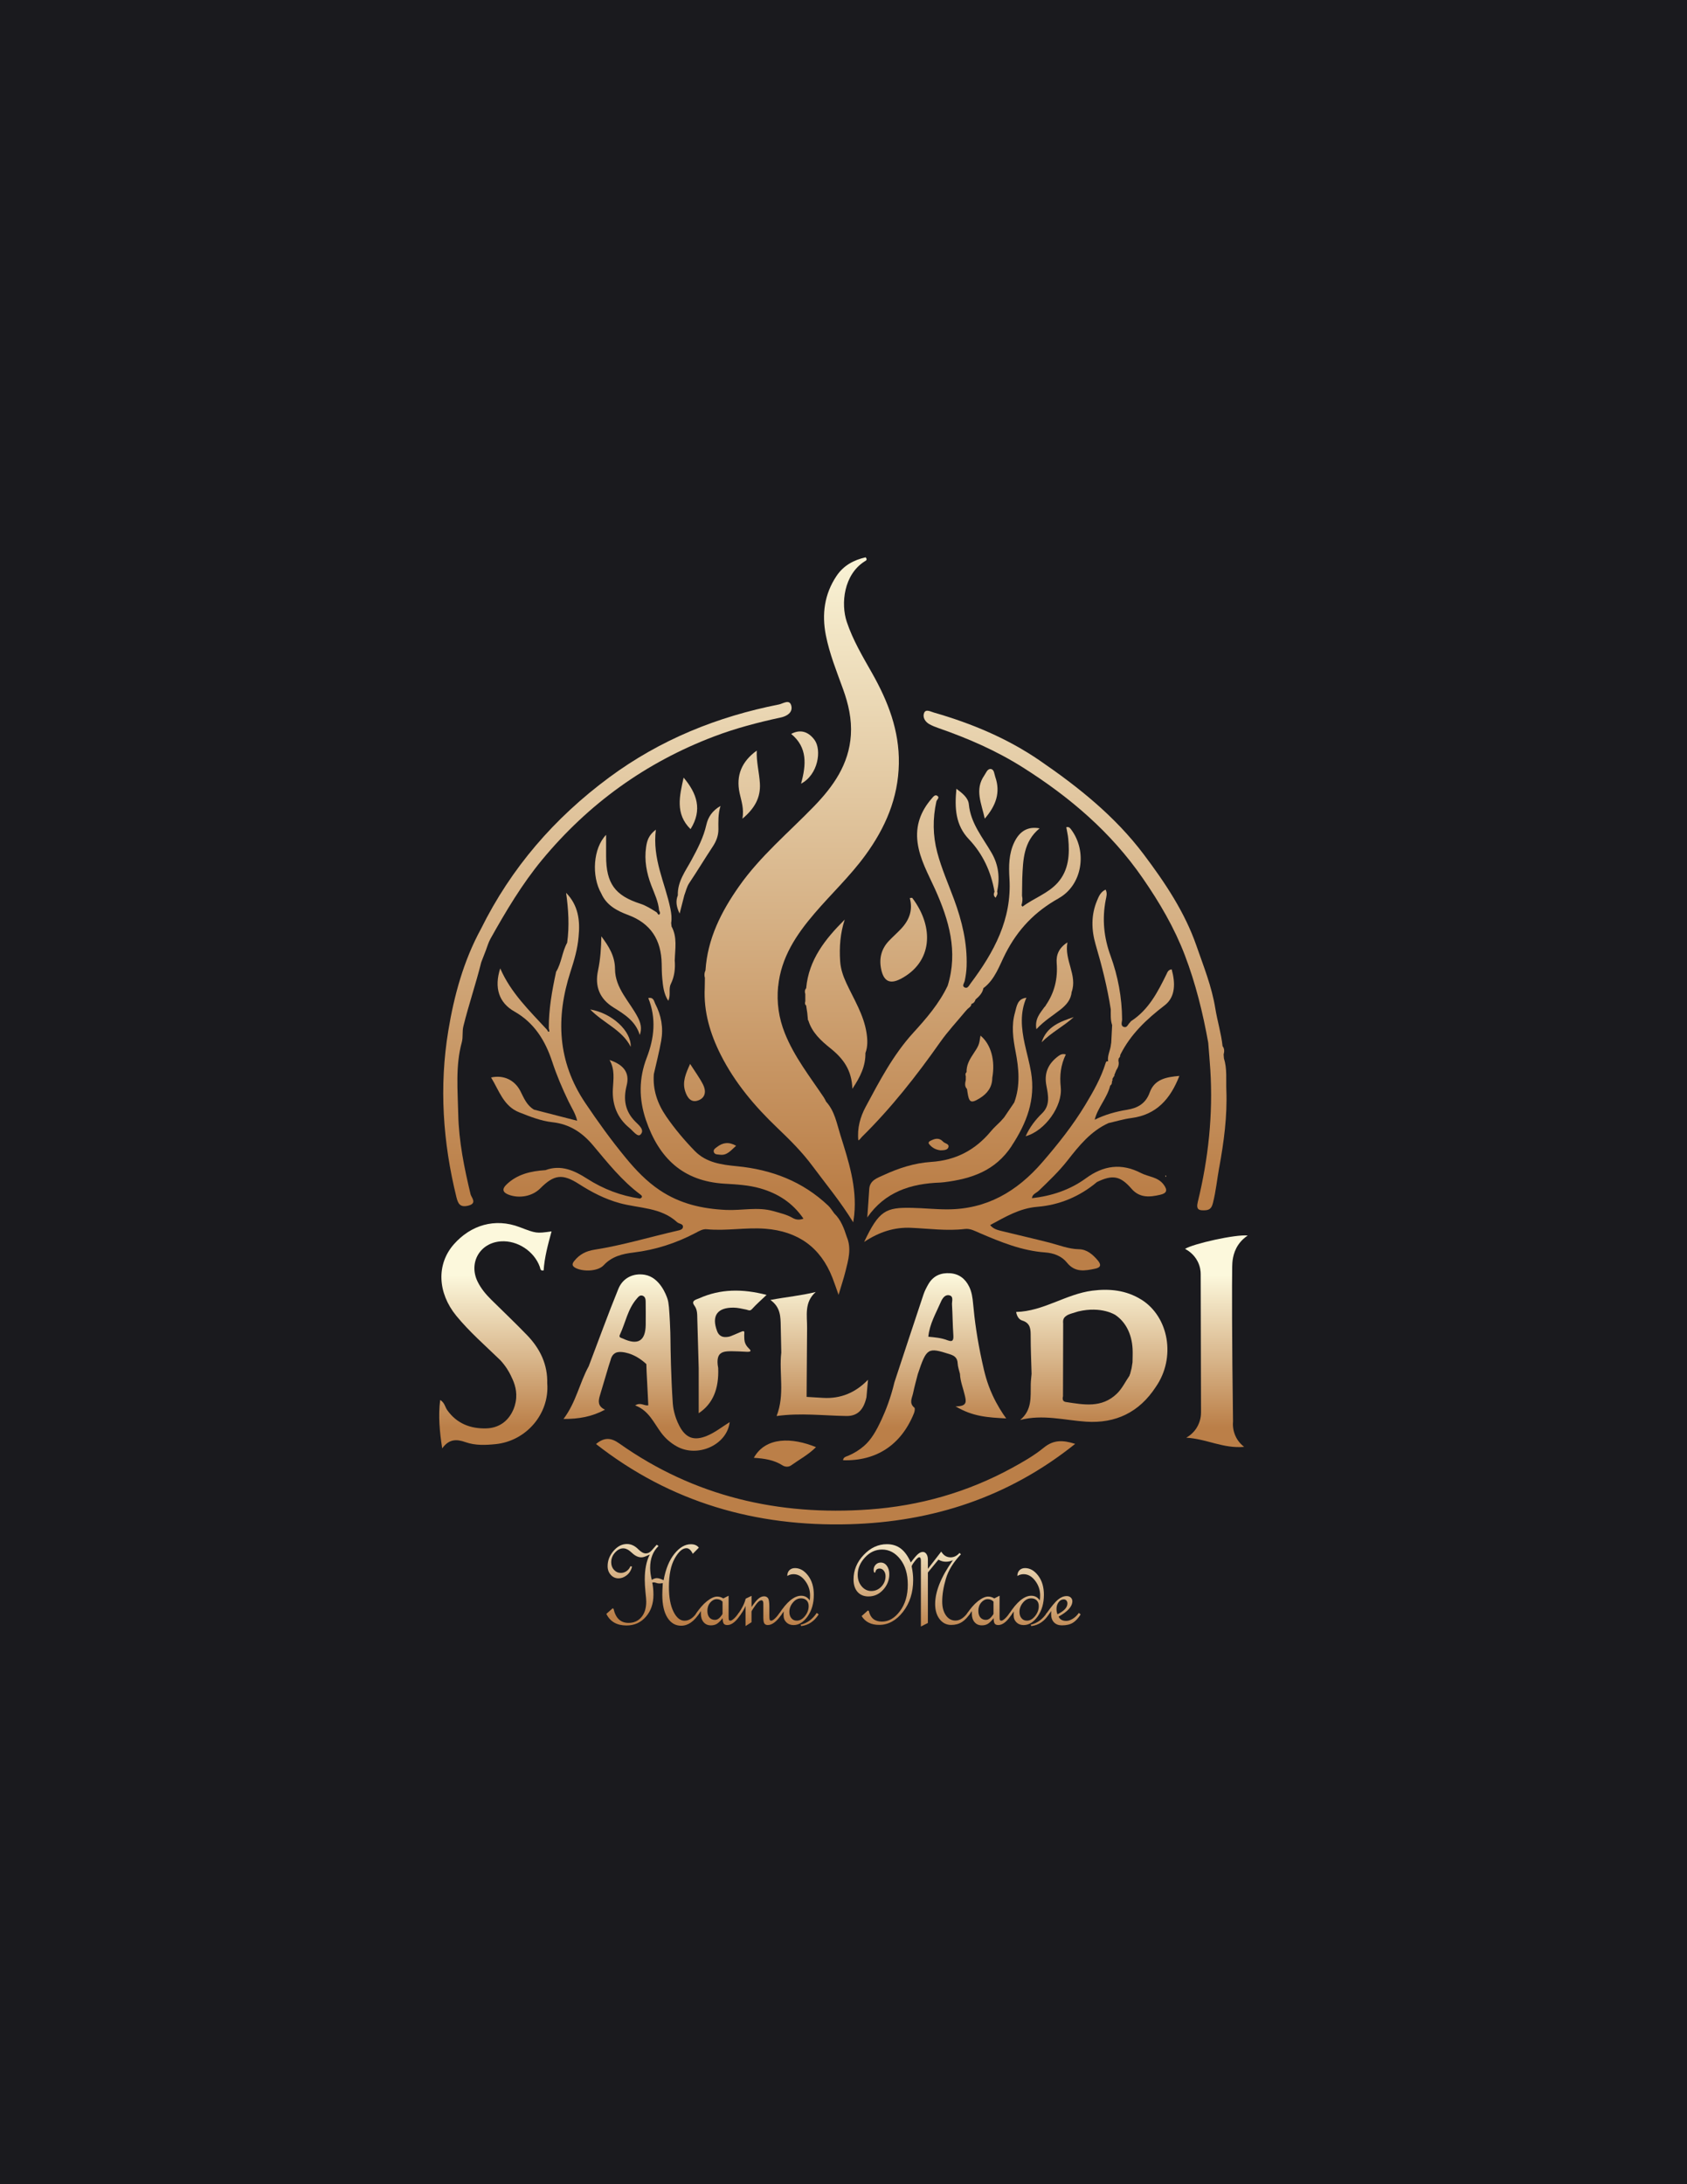<svg viewBox="0 0 612 791.98" xmlns:xlink="http://www.w3.org/1999/xlink" xmlns="http://www.w3.org/2000/svg" data-sanitized-data-name="Capa 2" data-name="Capa 2" id="Capa_2">
  <defs>
    <style>
      .cls-1 {
        fill: url(#Degradado_sin_nombre_7-38);
      }

      .cls-1, .cls-2, .cls-3, .cls-4, .cls-5, .cls-6, .cls-7, .cls-8, .cls-9, .cls-10, .cls-11, .cls-12, .cls-13, .cls-14, .cls-15, .cls-16, .cls-17, .cls-18, .cls-19, .cls-20, .cls-21, .cls-22, .cls-23, .cls-24, .cls-25, .cls-26, .cls-27, .cls-28, .cls-29, .cls-30, .cls-31, .cls-32, .cls-33, .cls-34, .cls-35, .cls-36, .cls-37, .cls-38, .cls-39, .cls-40, .cls-41, .cls-42, .cls-43, .cls-44, .cls-45 {
        stroke-width: 0px;
      }

      .cls-2 {
        fill: url(#Degradado_sin_nombre_7-5);
      }

      .cls-3 {
        fill: url(#Degradado_sin_nombre_7-3);
      }

      .cls-4 {
        fill: url(#Degradado_sin_nombre_7-21);
      }

      .cls-5 {
        fill: url(#Degradado_sin_nombre_7-2);
      }

      .cls-6 {
        fill: url(#Degradado_sin_nombre_7-42);
      }

      .cls-7 {
        fill: url(#Degradado_sin_nombre_7-22);
      }

      .cls-8 {
        fill: url(#Degradado_sin_nombre_7-30);
      }

      .cls-9 {
        fill: #1a1a1e;
      }

      .cls-10 {
        fill: url(#Degradado_sin_nombre_7-41);
      }

      .cls-11 {
        fill: url(#Degradado_sin_nombre_7-14);
      }

      .cls-12 {
        fill: url(#Degradado_sin_nombre_7-32);
      }

      .cls-13 {
        fill: url(#Degradado_sin_nombre_7-36);
      }

      .cls-14 {
        fill: url(#Degradado_sin_nombre_7-4);
      }

      .cls-15 {
        fill: url(#Degradado_sin_nombre_7-6);
      }

      .cls-16 {
        fill: url(#Degradado_sin_nombre_7-13);
      }

      .cls-17 {
        fill: url(#Degradado_sin_nombre_7-39);
      }

      .cls-18 {
        fill: url(#Degradado_sin_nombre_7);
      }

      .cls-19 {
        fill: url(#Degradado_sin_nombre_7-15);
      }

      .cls-20 {
        fill: url(#Degradado_sin_nombre_7-20);
      }

      .cls-21 {
        fill: url(#Degradado_sin_nombre_7-12);
      }

      .cls-22 {
        fill: url(#Degradado_sin_nombre_7-35);
      }

      .cls-23 {
        fill: url(#Degradado_sin_nombre_7-26);
      }

      .cls-24 {
        fill: url(#Degradado_sin_nombre_7-24);
      }

      .cls-25 {
        fill: url(#Degradado_sin_nombre_7-25);
      }

      .cls-26 {
        fill: url(#Degradado_sin_nombre_7-17);
      }

      .cls-27 {
        fill: url(#Degradado_sin_nombre_7-9);
      }

      .cls-28 {
        fill: url(#Degradado_sin_nombre_7-23);
      }

      .cls-29 {
        fill: url(#Degradado_sin_nombre_7-27);
      }

      .cls-30 {
        fill: url(#Degradado_sin_nombre_7-33);
      }

      .cls-31 {
        fill: url(#Degradado_sin_nombre_7-10);
      }

      .cls-32 {
        fill: url(#Degradado_sin_nombre_7-28);
      }

      .cls-33 {
        fill: url(#Degradado_sin_nombre_7-43);
      }

      .cls-34 {
        fill: #cfa478;
      }

      .cls-35 {
        fill: url(#Degradado_sin_nombre_7-31);
      }

      .cls-36 {
        fill: url(#Degradado_sin_nombre_7-8);
      }

      .cls-37 {
        fill: url(#Degradado_sin_nombre_7-34);
      }

      .cls-38 {
        fill: url(#Degradado_sin_nombre_7-11);
      }

      .cls-39 {
        fill: url(#Degradado_sin_nombre_7-18);
      }

      .cls-40 {
        fill: url(#Degradado_sin_nombre_7-7);
      }

      .cls-41 {
        fill: url(#Degradado_sin_nombre_7-29);
      }

      .cls-42 {
        fill: url(#Degradado_sin_nombre_7-37);
      }

      .cls-43 {
        fill: url(#Degradado_sin_nombre_7-19);
      }

      .cls-44 {
        fill: url(#Degradado_sin_nombre_7-16);
      }

      .cls-45 {
        fill: url(#Degradado_sin_nombre_7-40);
      }
    </style>
    <linearGradient gradientUnits="userSpaceOnUse" y2="587.17" x2="236.6" y1="550.42" x1="238.29" data-sanitized-data-name="Degradado sin nombre 7" data-name="Degradado sin nombre 7" id="Degradado_sin_nombre_7">
      <stop stop-color="#fcf8dc" offset="0"></stop>
      <stop stop-color="#bb7f48" offset="1"></stop>
    </linearGradient>
    <linearGradient xlink:href="#Degradado_sin_nombre_7" y2="588.27" x2="260.43" y1="551.52" x1="262.13" data-sanitized-data-name="Degradado sin nombre 7" data-name="Degradado sin nombre 7" id="Degradado_sin_nombre_7-2"></linearGradient>
    <linearGradient xlink:href="#Degradado_sin_nombre_7" y2="588.96" x2="275.48" y1="552.22" x1="277.18" data-sanitized-data-name="Degradado sin nombre 7" data-name="Degradado sin nombre 7" id="Degradado_sin_nombre_7-3"></linearGradient>
    <linearGradient xlink:href="#Degradado_sin_nombre_7" y2="589.61" x2="289.58" y1="552.87" x1="291.28" data-sanitized-data-name="Degradado sin nombre 7" data-name="Degradado sin nombre 7" id="Degradado_sin_nombre_7-4"></linearGradient>
    <linearGradient xlink:href="#Degradado_sin_nombre_7" y2="591.49" x2="330.25" y1="554.75" x1="331.95" data-sanitized-data-name="Degradado sin nombre 7" data-name="Degradado sin nombre 7" id="Degradado_sin_nombre_7-5"></linearGradient>
    <linearGradient xlink:href="#Degradado_sin_nombre_7" y2="592.8" x2="358.52" y1="556.05" x1="360.22" data-sanitized-data-name="Degradado sin nombre 7" data-name="Degradado sin nombre 7" id="Degradado_sin_nombre_7-6"></linearGradient>
    <linearGradient xlink:href="#Degradado_sin_nombre_7" y2="593.46" x2="372.88" y1="556.71" x1="374.58" data-sanitized-data-name="Degradado sin nombre 7" data-name="Degradado sin nombre 7" id="Degradado_sin_nombre_7-7"></linearGradient>
    <linearGradient xlink:href="#Degradado_sin_nombre_7" y2="594.03" x2="385.36" y1="557.29" x1="387.05" data-sanitized-data-name="Degradado sin nombre 7" data-name="Degradado sin nombre 7" id="Degradado_sin_nombre_7-8"></linearGradient>
    <linearGradient xlink:href="#Degradado_sin_nombre_7" y2="517.52" x2="179.73" y1="462.34" x1="179.73" data-sanitized-data-name="Degradado sin nombre 7" data-name="Degradado sin nombre 7" id="Degradado_sin_nombre_7-9"></linearGradient>
    <linearGradient xlink:href="#Degradado_sin_nombre_7" y2="517.52" x2="234.56" y1="462.34" x1="234.56" data-sanitized-data-name="Degradado sin nombre 7" data-name="Degradado sin nombre 7" id="Degradado_sin_nombre_7-10"></linearGradient>
    <linearGradient xlink:href="#Degradado_sin_nombre_7" y2="517.52" x2="264.78" y1="462.34" x1="264.78" data-sanitized-data-name="Degradado sin nombre 7" data-name="Degradado sin nombre 7" id="Degradado_sin_nombre_7-11"></linearGradient>
    <linearGradient xlink:href="#Degradado_sin_nombre_7" y2="517.52" x2="297.19" y1="462.34" x1="297.19" data-sanitized-data-name="Degradado sin nombre 7" data-name="Degradado sin nombre 7" id="Degradado_sin_nombre_7-12"></linearGradient>
    <linearGradient xlink:href="#Degradado_sin_nombre_7" y2="517.52" x2="396.07" y1="462.34" x1="396.07" data-sanitized-data-name="Degradado sin nombre 7" data-name="Degradado sin nombre 7" id="Degradado_sin_nombre_7-13"></linearGradient>
    <linearGradient xlink:href="#Degradado_sin_nombre_7" y2="517.52" x2="335.43" y1="462.34" x1="335.43" data-sanitized-data-name="Degradado sin nombre 7" data-name="Degradado sin nombre 7" id="Degradado_sin_nombre_7-14"></linearGradient>
    <linearGradient xlink:href="#Degradado_sin_nombre_7" y2="517.52" x2="441.28" y1="462.34" x1="441.28" data-sanitized-data-name="Degradado sin nombre 7" data-name="Degradado sin nombre 7" id="Degradado_sin_nombre_7-15"></linearGradient>
    <linearGradient xlink:href="#Degradado_sin_nombre_7" y2="431.22" x2="253.4" y1="191.4" x1="253.4" data-sanitized-data-name="Degradado sin nombre 7" data-name="Degradado sin nombre 7" id="Degradado_sin_nombre_7-16"></linearGradient>
    <linearGradient xlink:href="#Degradado_sin_nombre_7" y2="431.22" x2="230.43" y1="191.4" x1="230.43" data-sanitized-data-name="Degradado sin nombre 7" data-name="Degradado sin nombre 7" id="Degradado_sin_nombre_7-17"></linearGradient>
    <linearGradient xlink:href="#Degradado_sin_nombre_7" y2="431.22" x2="221.46" y1="191.4" x1="221.46" data-sanitized-data-name="Degradado sin nombre 7" data-name="Degradado sin nombre 7" id="Degradado_sin_nombre_7-18"></linearGradient>
    <linearGradient xlink:href="#Degradado_sin_nombre_7" y2="431.22" x2="224.55" y1="191.4" x1="224.55" data-sanitized-data-name="Degradado sin nombre 7" data-name="Degradado sin nombre 7" id="Degradado_sin_nombre_7-19"></linearGradient>
    <linearGradient xlink:href="#Degradado_sin_nombre_7" y2="431.22" x2="262.97" y1="191.4" x1="262.97" data-sanitized-data-name="Degradado sin nombre 7" data-name="Degradado sin nombre 7" id="Degradado_sin_nombre_7-20"></linearGradient>
    <linearGradient xlink:href="#Degradado_sin_nombre_7" y2="431.22" x2="251.94" y1="191.4" x1="251.94" data-sanitized-data-name="Degradado sin nombre 7" data-name="Degradado sin nombre 7" id="Degradado_sin_nombre_7-21"></linearGradient>
    <linearGradient xlink:href="#Degradado_sin_nombre_7" y2="431.22" x2="227.04" y1="191.4" x1="227.04" data-sanitized-data-name="Degradado sin nombre 7" data-name="Degradado sin nombre 7" id="Degradado_sin_nombre_7-22"></linearGradient>
    <linearGradient xlink:href="#Degradado_sin_nombre_7" y2="431.22" x2="284.75" y1="191.4" x1="284.75" data-sanitized-data-name="Degradado sin nombre 7" data-name="Degradado sin nombre 7" id="Degradado_sin_nombre_7-23"></linearGradient>
    <linearGradient xlink:href="#Degradado_sin_nombre_7" y2="431.22" x2="303.13" y1="191.4" x1="303.13" data-sanitized-data-name="Degradado sin nombre 7" data-name="Degradado sin nombre 7" id="Degradado_sin_nombre_7-24"></linearGradient>
    <linearGradient xlink:href="#Degradado_sin_nombre_7" y2="431.22" x2="243.12" y1="191.4" x1="243.12" data-sanitized-data-name="Degradado sin nombre 7" data-name="Degradado sin nombre 7" id="Degradado_sin_nombre_7-25"></linearGradient>
    <linearGradient xlink:href="#Degradado_sin_nombre_7" y2="431.22" x2="340.5" y1="191.4" x1="340.5" data-sanitized-data-name="Degradado sin nombre 7" data-name="Degradado sin nombre 7" id="Degradado_sin_nombre_7-26"></linearGradient>
    <linearGradient xlink:href="#Degradado_sin_nombre_7" y2="431.22" x2="379.36" y1="191.4" x1="379.36" data-sanitized-data-name="Degradado sin nombre 7" data-name="Degradado sin nombre 7" id="Degradado_sin_nombre_7-27"></linearGradient>
    <linearGradient xlink:href="#Degradado_sin_nombre_7" y2="431.22" x2="383.7" y1="191.4" x1="383.7" data-sanitized-data-name="Degradado sin nombre 7" data-name="Degradado sin nombre 7" id="Degradado_sin_nombre_7-28"></linearGradient>
    <linearGradient xlink:href="#Degradado_sin_nombre_7" y2="431.22" x2="382.58" y1="191.4" x1="382.58" data-sanitized-data-name="Degradado sin nombre 7" data-name="Degradado sin nombre 7" id="Degradado_sin_nombre_7-29"></linearGradient>
    <linearGradient xlink:href="#Degradado_sin_nombre_7" y2="431.22" x2="358.56" y1="191.4" x1="358.56" data-sanitized-data-name="Degradado sin nombre 7" data-name="Degradado sin nombre 7" id="Degradado_sin_nombre_7-30"></linearGradient>
    <linearGradient xlink:href="#Degradado_sin_nombre_7" y2="431.22" x2="354.47" y1="191.4" x1="354.47" data-sanitized-data-name="Degradado sin nombre 7" data-name="Degradado sin nombre 7" id="Degradado_sin_nombre_7-31"></linearGradient>
    <linearGradient xlink:href="#Degradado_sin_nombre_7" y2="431.22" x2="327.84" y1="191.4" x1="327.84" data-sanitized-data-name="Degradado sin nombre 7" data-name="Degradado sin nombre 7" id="Degradado_sin_nombre_7-32"></linearGradient>
    <linearGradient xlink:href="#Degradado_sin_nombre_7" y2="431.22" x2="303.31" y1="191.4" x1="303.31" data-sanitized-data-name="Degradado sin nombre 7" data-name="Degradado sin nombre 7" id="Degradado_sin_nombre_7-33"></linearGradient>
    <linearGradient xlink:href="#Degradado_sin_nombre_7" y2="431.22" x2="351.65" y1="191.4" x1="351.65" data-sanitized-data-name="Degradado sin nombre 7" data-name="Degradado sin nombre 7" id="Degradado_sin_nombre_7-34"></linearGradient>
    <linearGradient xlink:href="#Degradado_sin_nombre_7" y2="431.22" x2="355.24" y1="191.4" x1="355.24" data-sanitized-data-name="Degradado sin nombre 7" data-name="Degradado sin nombre 7" id="Degradado_sin_nombre_7-35"></linearGradient>
    <linearGradient xlink:href="#Degradado_sin_nombre_7" y2="431.22" x2="344.51" y1="191.4" x1="344.51" data-sanitized-data-name="Degradado sin nombre 7" data-name="Degradado sin nombre 7" id="Degradado_sin_nombre_7-36"></linearGradient>
    <linearGradient xlink:href="#Degradado_sin_nombre_7" y2="431.22" x2="370.67" y1="191.4" x1="370.67" data-sanitized-data-name="Degradado sin nombre 7" data-name="Degradado sin nombre 7" id="Degradado_sin_nombre_7-37"></linearGradient>
    <linearGradient xlink:href="#Degradado_sin_nombre_7" y2="431.22" x2="390" y1="191.4" x1="390" data-sanitized-data-name="Degradado sin nombre 7" data-name="Degradado sin nombre 7" id="Degradado_sin_nombre_7-38"></linearGradient>
    <linearGradient xlink:href="#Degradado_sin_nombre_7" y2="431.22" x2="223.96" y1="191.4" x1="223.96" data-sanitized-data-name="Degradado sin nombre 7" data-name="Degradado sin nombre 7" id="Degradado_sin_nombre_7-39"></linearGradient>
    <linearGradient xlink:href="#Degradado_sin_nombre_7" y2="431.22" x2="249.75" y1="191.4" x1="249.75" data-sanitized-data-name="Degradado sin nombre 7" data-name="Degradado sin nombre 7" id="Degradado_sin_nombre_7-40"></linearGradient>
    <linearGradient xlink:href="#Degradado_sin_nombre_7" y2="431.22" x2="271.8" y1="191.4" x1="271.8" data-sanitized-data-name="Degradado sin nombre 7" data-name="Degradado sin nombre 7" id="Degradado_sin_nombre_7-41"></linearGradient>
    <linearGradient xlink:href="#Degradado_sin_nombre_7" y2="431.22" x2="291.91" y1="191.4" x1="291.91" data-sanitized-data-name="Degradado sin nombre 7" data-name="Degradado sin nombre 7" id="Degradado_sin_nombre_7-42"></linearGradient>
    <linearGradient xlink:href="#Degradado_sin_nombre_7" y2="431.22" x2="290.8" y1="191.4" x1="290.8" data-sanitized-data-name="Degradado sin nombre 7" data-name="Degradado sin nombre 7" id="Degradado_sin_nombre_7-43"></linearGradient>
  </defs>
  <g data-sanitized-data-name="Capa 1" data-name="Capa 1" id="Capa_1-2">
    <rect height="791.98" width="612" class="cls-9"></rect>
    <g>
      <g>
        <path d="M253.77,584.86c-1.94,3.09-4.17,4.63-6.67,4.63-2.09,0-3.75-.98-4.98-2.93-1.23-1.96-1.85-4.7-1.85-8.24,0-1,.06-2.43.17-4.28-.38.09-.82.13-1.32.13-.32,0-.67-.07-1.04-.2s-.67-.2-.87-.2c-.1,0-.3.03-.59.09.29,1.3.43,2.79.43,4.46,0,3.17-.91,5.82-2.74,7.92-1.83,2.11-4.17,3.16-7.03,3.16-3.51,0-5.95-1.4-7.31-4.2l2.31-2.04.3.22c.77,3.39,2.58,5.09,5.44,5.09,1.95,0,3.5-.7,4.67-2.09,1.17-1.39,1.75-3.27,1.75-5.63,0-.55-.09-1.7-.28-3.43-.17-1.75-.26-3.26-.26-4.52,0-3.75.61-6.8,1.83-9.13-.17.06-.6.25-1.28.57-.67.3-1.26.46-1.79.46-1.13,0-2.27-.54-3.42-1.63-1.13-1.09-2.18-1.63-3.14-1.63-1.07,0-2.07.51-2.99,1.54s-1.38,2.2-1.38,3.5c0,1.12.34,2.04,1.02,2.77.68.73,1.51,1.1,2.5,1.1.72,0,1.4-.21,2.03-.64.63-.43,1.11-1.03,1.45-1.81l.57.2c-.36,1.33-1.01,2.37-1.96,3.11-.94.74-1.92,1.11-2.93,1.11-1.13,0-2.08-.42-2.84-1.27-.76-.85-1.14-1.89-1.14-3.14,0-2.03.71-3.88,2.14-5.54s3.05-2.5,4.88-2.5c1.51,0,2.91.67,4.2,2,.96.94,1.83,1.41,2.63,1.41s1.5-.37,2.15-1.11l1.8-2.04.67.46c-2.03,1.96-3.04,4.58-3.04,7.87,0,1.45.2,2.92.59,4.41.67-.42,1.28-.63,1.83-.63.62,0,1.44.25,2.46.76.74-4.07,2.05-7.26,3.92-9.58s3.86-3.47,5.95-3.47c1.32,0,2.29.41,2.91,1.24l-2.2,2.24c-.64-1.36-1.41-2.04-2.31-2.04-1.42,0-2.84,1.24-4.24,3.72-1.4,2.48-2.1,5.93-2.1,10.35,0,3.71.54,6.67,1.63,8.89,1.09,2.22,2.43,3.33,4.03,3.33,1.76,0,3.35-1.12,4.77-3.35l.68.54Z" class="cls-18"></path>
        <path d="M268.71,585.38c-1.65,2.58-3.27,3.87-4.85,3.87-.59,0-1.02-.16-1.28-.48s-.4-.99-.41-2c-.87,1.07-1.61,1.77-2.21,2.1-.6.33-1.29.49-2.05.49-1.12,0-2-.38-2.66-1.15-.66-.77-.99-1.8-.99-3.09v-.93c-.16.2-.53.72-1.11,1.56l-.72-.5c1.28-1.97,2.62-3.52,4.03-4.64,1.41-1.12,2.65-1.68,3.71-1.68.75,0,1.5.22,2.24.67l1.91-.98v7.39c0,.78.04,1.25.11,1.41s.27.24.59.24c.28,0,.69-.25,1.24-.74.55-.49,1.15-1.2,1.8-2.11l.65.57ZM262.12,585.12v-4.37c-.58-.59-1.28-.89-2.09-.89-.87,0-1.66.41-2.36,1.22-.7.81-1.05,1.82-1.05,3.02,0,1.04.25,1.85.74,2.42.49.57,1.17.86,2.03.86.67,0,1.29-.33,1.87-.99s.86-1.08.86-1.27Z" class="cls-5"></path>
        <path d="M283.55,585.38c-1.75,2.58-3.43,3.87-5.02,3.87-.52,0-.92-.17-1.2-.51-.28-.34-.41-1.12-.41-2.34v-4.98c0-.77-.24-1.15-.72-1.15-.23,0-.47.09-.73.26-.25.17-.53.43-.82.77-.29.34-.7.91-1.23,1.7-.53.79-.79,1.23-.79,1.32v3.91l-2.17,1.39v-7.3c-.45,1.15-1.13,2.3-2.04,3.48l-.67-.54c1.46-2.06,2.38-3.91,2.76-5.57l2.13-1.02v4.04c1.06-1.54,1.91-2.57,2.57-3.09s1.31-.78,1.98-.78c.61,0,1.08.22,1.41.65s.5,1.51.5,3.22v2.91c0,.78.03,1.32.1,1.61.07.29.24.43.53.43.71,0,1.76-.95,3.15-2.85l.67.57Z" class="cls-3"></path>
        <path d="M285.6,571.45c0-.88.26-1.58.78-2.09s1.2-.76,2.02-.76c1.78,0,3.37.91,4.75,2.72,1.38,1.81,2.08,4.13,2.08,6.96,0,3.1-.75,5.71-2.24,7.82-1.49,2.11-3.2,3.16-5.11,3.16-1.07,0-1.94-.33-2.61-.99-.67-.66-1-1.45-1-2.38v-.76c0-.41.01-.67.04-.8l-1.02,1.43-.72-.5c2.85-4.42,5.54-6.63,8.06-6.63,1.35,0,2.38.57,3.11,1.7.09-.64.13-1.25.13-1.83,0-1.94-.6-3.71-1.8-5.3-1.2-1.59-2.6-2.39-4.2-2.39-.81,0-1.57.22-2.28.65ZM289.03,587.66c1.1,0,2.1-.55,2.99-1.66.89-1.11,1.34-2.32,1.34-3.64,0-.87-.25-1.55-.75-2.05-.5-.5-1.17-.75-2.01-.75-1.12,0-2.1.51-2.96,1.54-.86,1.03-1.28,2.16-1.28,3.39,0,.94.25,1.71.74,2.29.49.59,1.14.88,1.93.88ZM296.99,585.38c-1.59,2.52-3.71,3.93-6.35,4.24l-.2-.5c2.36-.54,4.31-1.96,5.85-4.26l.7.52Z" class="cls-14"></path>
        <path d="M352.05,584.86c-.93,1.48-1.95,2.57-3.05,3.28-1.11.71-2.42,1.07-3.92,1.07-1.72,0-3.13-.7-4.21-2.1-1.08-1.4-1.62-3.22-1.62-5.47,0-4.55,2.14-9.85,6.43-15.89-.83.36-1.67.54-2.52.54-.96,0-1.86-.25-2.72-.76l-3.83,4.67v18.3l-2.54,1.28v-23.87c0-.83-.2-1.24-.59-1.24-.36,0-.91.49-1.65,1.46s-1.11,1.6-1.11,1.89c0,.01.02.12.07.3.32,1.6.48,3.12.48,4.59,0,4.54-1.23,8.38-3.68,11.54-2.46,3.16-5.34,4.74-8.64,4.74-2.94,0-5.07-1.07-6.37-3.2l2.29-2.04.32.22c.57,2.55,2.16,3.83,4.77,3.83,2.44,0,4.61-1.26,6.51-3.79,1.9-2.53,2.85-5.73,2.85-9.6s-.91-6.89-2.73-9.23c-1.82-2.34-4.03-3.51-6.62-3.51-2.36,0-4.42.96-6.18,2.87s-2.64,4.01-2.64,6.3c0,1.64.48,3.03,1.43,4.16.96,1.14,2.13,1.71,3.52,1.71s2.63-.53,3.64-1.6,1.51-2.33,1.51-3.79c0-.78-.21-1.44-.63-1.97-.42-.53-.93-.79-1.54-.79-.91,0-1.43.49-1.57,1.48l-.43-.09c-.1-.39-.15-.69-.15-.89,0-.74.25-1.37.74-1.89.49-.52,1.11-.78,1.85-.78.9,0,1.64.4,2.22,1.2.58.8.87,1.81.87,3.04,0,2.1-.73,3.97-2.2,5.6-1.46,1.63-3.25,2.45-5.35,2.45-1.67,0-2.99-.55-3.96-1.64-.97-1.09-1.46-2.6-1.46-4.53,0-3.33,1.23-6.3,3.68-8.89,2.46-2.59,5.26-3.89,8.42-3.89,1.99,0,3.67.54,5.07,1.61s2.59,2.75,3.61,5.02c1.13-1.52,2-2.54,2.6-3.05.6-.51,1.19-.77,1.77-.77.51,0,.94.25,1.29.75.35.5.53,1.18.53,2.05v3.33l4.85-6.26c.83,1.39,1.96,2.09,3.39,2.09,1.22,0,2.3-.54,3.24-1.61l.5.5c-2.72,2.87-4.54,5.81-5.43,8.81-.9,3.01-1.35,5.79-1.35,8.36,0,2.04.45,3.7,1.34,4.97.89,1.27,2.05,1.9,3.47,1.9,1.67,0,3.26-1.1,4.78-3.3l.65.54Z" class="cls-2"></path>
        <path d="M367.01,585.38c-1.65,2.58-3.27,3.87-4.85,3.87-.59,0-1.02-.16-1.28-.48s-.4-.99-.41-2c-.87,1.07-1.61,1.77-2.21,2.1-.6.33-1.29.49-2.05.49-1.12,0-2-.38-2.66-1.15-.66-.77-.99-1.8-.99-3.09v-.93c-.16.2-.53.72-1.11,1.56l-.72-.5c1.28-1.97,2.62-3.52,4.03-4.64,1.41-1.12,2.65-1.68,3.71-1.68.75,0,1.5.22,2.24.67l1.91-.98v7.39c0,.78.04,1.25.11,1.41s.27.24.59.24c.28,0,.69-.25,1.24-.74.55-.49,1.15-1.2,1.8-2.11l.65.57ZM360.42,585.12v-4.37c-.58-.59-1.28-.89-2.09-.89-.87,0-1.66.41-2.36,1.22-.7.81-1.05,1.82-1.05,3.02,0,1.04.25,1.85.74,2.42.49.57,1.17.86,2.03.86.67,0,1.29-.33,1.87-.99s.86-1.08.86-1.27Z" class="cls-15"></path>
        <path d="M369.07,571.45c0-.88.26-1.58.78-2.09s1.2-.76,2.02-.76c1.78,0,3.37.91,4.75,2.72,1.38,1.81,2.08,4.13,2.08,6.96,0,3.1-.75,5.71-2.24,7.82-1.49,2.11-3.2,3.16-5.11,3.16-1.07,0-1.94-.33-2.61-.99-.67-.66-1-1.45-1-2.38v-.76c0-.41.01-.67.04-.8l-1.02,1.43-.72-.5c2.85-4.42,5.54-6.63,8.06-6.63,1.35,0,2.38.57,3.11,1.7.09-.64.13-1.25.13-1.83,0-1.94-.6-3.71-1.8-5.3-1.2-1.59-2.6-2.39-4.2-2.39-.81,0-1.57.22-2.28.65ZM372.51,587.66c1.1,0,2.1-.55,2.99-1.66.89-1.11,1.34-2.32,1.34-3.64,0-.87-.25-1.55-.75-2.05-.5-.5-1.17-.75-2.01-.75-1.12,0-2.1.51-2.96,1.54-.86,1.03-1.28,2.16-1.28,3.39,0,.94.25,1.71.74,2.29.49.59,1.14.88,1.93.88ZM380.47,585.38c-1.59,2.52-3.71,3.93-6.35,4.24l-.2-.5c2.36-.54,4.31-1.96,5.85-4.26l.7.52Z" class="cls-40"></path>
        <path d="M392.03,585.38c-.86,1.39-1.79,2.4-2.8,3.03-1.01.63-2.35.95-4,.95-1.2,0-2.16-.36-2.86-1.08-.7-.72-1.05-1.73-1.05-3.03,0-.35.03-.72.09-1.11-.52.67-.92,1.2-1.2,1.61l-.72-.5c1.88-2.67,3.33-4.42,4.35-5.25,1.01-.83,2.06-1.25,3.13-1.25.59,0,1.08.17,1.47.52.38.35.58.8.58,1.35,0,1.88-1.66,3.74-4.98,5.57.45,1.04,1.38,1.56,2.8,1.56.68,0,1.44-.25,2.27-.74.83-.49,1.59-1.21,2.27-2.15l.65.52ZM383.62,585.34c2.41-1.17,3.61-2.48,3.61-3.91,0-.43-.12-.79-.36-1.07-.24-.27-.56-.41-.97-.41-.74,0-1.36.34-1.87,1.02-.51.68-.76,1.5-.76,2.46,0,.52.06.96.17,1.33.12.35.17.54.17.59Z" class="cls-36"></path>
      </g>
      <g>
        <path d="M422.9,426.78c-.06-.14-.13-.27-.17-.41,0-.03.12-.09.18-.14.21.19.2.37,0,.55Z" class="cls-34"></path>
        <path d="M198.53,501.71c.8,10.93-7.58,20.8-18.73,21.94-3.66.37-7.38.53-10.9-.71-3.17-1.12-5.97-1.26-8.48,2.25-.95-6.16-1.47-11.69-.73-17.55,1.62.97,1.75,2.53,2.53,3.64,3.46,4.91,8.45,6.81,14.13,6.66,4.41-.11,7.87-2.38,9.77-6.56.28-.61.98-2.24,1.14-4.47.26-3.57-1.05-6.28-1.98-8.2-.67-1.38-1.82-3.39-3.77-5.49-5.43-5.28-11.18-10.24-15.99-16.12-6.8-8.33-7.25-18.68-.86-25.93,6.1-6.9,14.84-9.64,23.87-6.2,6.01,2.29,6,2.31,11.56,1.54-1.3,4.74-2.55,9.38-2.88,14.15-1.25.25-1.15-.66-1.37-1.27-2.03-5.68-8.1-9.67-14.11-9.27-7.64.5-11.84,7.79-8.44,14.66,1.22,2.47,2.97,4.56,4.91,6.48,4.35,4.3,8.8,8.51,13.04,12.91,4.68,4.86,7.48,10.59,7.28,17.53Z" class="cls-27"></path>
        <path d="M256.44,520.65c-4.64,1.9-7.65.84-9.99-3.62-1.9-3.62-2.3-6.98-2.38-8.12-.69-10.14-.81-19.93-.84-22.8-.01-1.63-.06-3.96-.21-6.78-.25-4.57-.37-6.86-.89-8.41-.37-1.1-2.67-7.74-8.24-8.68-4.03-.68-7.91,1.04-9.57,5.12-3.78,9.27-7.18,18.69-10.75,28.05-3.34,6.06-4.57,13.07-9.15,19.12,5.56,0,10.22-.78,15.06-3.37-2.65-1.22-2.47-3.1-1.86-5.11,1.07-3.55,2.12-7.1,3.17-10.65.23-.71.45-1.41.68-2.12.28-1.22.79-2.03,1.47-2.5.44-.31,1.42-.84,3.85-.35,3.41.69,6.04,2.66,7.69,4.2.03.99.06,1.97.1,2.96.03.44.05.89.07,1.33.2,3.56.38,7.11.54,10.64-1.51.33-2.71-1.22-4.77.05,4.99,1.88,6.74,6.34,9.47,9.96,1.5,2.01,3.38,3.64,5.57,4.87,7.58,4.28,18.28-.48,19.25-8.77-2.82,1.74-5.31,3.77-8.27,4.98ZM234.25,479.66h0v.71q-.12,8.83-8.29,5c-.62-.28-1.56-.36-1.1-1.35,2.07-4.39,2.85-9.38,6.19-13.17.55-.63,1.1-1.35,2.06-1.02.92.31,1.11,1.22,1.12,2.03.06,2.6.02,5.21.02,7.8Z" class="cls-31"></path>
        <path d="M278.09,469.54c-1.99,1.91-3.73,3.41-5.26,5.11-.8.9-1.38.36-2.14.21-1.5-.31-3.02-.68-4.53-.7-5.95-.08-8.11,2.95-6.02,8.5.52,1.39,1.38,1.76,1.55,1.85.8.41,1.6.34,2.21.27.81-.08,1.4-.34,2.72-.91,2.45-1.05,2.97-1.35,3.27-1.09.31.26,0,.78.12,2.46.02.34.05.88.17,1.34.54,2.04,2.27,2.72,2.07,3.28-.19.53-1.87.24-4.36.16-3.6-.12-5.48-.16-6.62.88-.55.5-1.4,1.75-.73,5.15.3,7.53-1.91,12.98-7.07,16.39v-16.3c-.16-5.9-.31-11.81-.5-17.7-.06-1.74.1-3.45-1.09-5.07-1.32-1.79.78-2.16,1.7-2.57,7.75-3.48,15.73-3.53,24.51-1.26Z" class="cls-38"></path>
        <path d="M314.89,500.3c-.22,2.48-.39,4.41-.56,6.34-1,4.44-3.14,6.87-7.28,6.81-8.35-.13-16.69-1.19-25.32.01,3.07-7.87.82-15.53,1.7-23-.06-3.19-.14-6.38-.2-9.57-.06-3.44-.06-6.9-3.75-9.52,5.8-1.09,11.07-1.56,16.45-2.88-4.27,3.73-3.09,8.57-3.14,13.12-.06,6.49-.09,12.99-.14,19.49,0,1.81-.01,3.61-.03,5.42,2.01.12,4.02.25,6.02.36q9.41.53,16.25-6.58Z" class="cls-21"></path>
        <path d="M414.03,471.24c-5.48-3.41-11.47-4.03-17.75-3.24-9.63,1.24-17.76,7.5-27.65,7.72.29,1.76,1.16,2.79,2.2,3.11,3.12.97,3.07,3.29,3.07,5.86,0,4.48.21,8.97.33,13.46-.11,1.29-.28,2.57-.3,3.86-.07,4.57.5,9.31-3.85,12.88,8.26-2.13,16.07.1,23.93.62,10.76.7,19.28-3.43,25.24-12.54,7.45-10.66,4.77-25.51-5.22-31.74ZM410.84,494.03c-.11.68-.21,1.37-.32,2.05-.1.38-.2.75-.29,1.14l-.28,1.07c-.13.14-.19.32-.19.52-1.53,2.21-2.65,4.68-4.65,6.6-5.48,5.23-11.94,3.95-18.38,2.97-.34-.05-.71-.16-.95-.45-.39-.48-.27-1.21-.15-1.64l.06-26.43c-.07-.52-.1-1.43.45-2.12.14-.17.25-.27.41-.4.7-.59,1.42-.82,2.39-1.13,1.3-.41,1.95-.62,2.19-.67,8.53-2.03,13.51,1.29,13.51,1.29,3.59,2.43,5.93,6.69,6.23,12.26.09,1.65-.01,3.31-.02,4.96Z" class="cls-16"></path>
        <path d="M346.67,509.95c6.24,3.76,11.82,4.03,18.35,4.38-1.41-1.94-3.27-4.79-4.96-8.46-2.13-4.63-2.96-8.36-3.8-12.21-1.76-8.08-2.68-14.7-3.25-21-.19-2.13-.49-4.25-1.46-6.18-1.42-2.85-3.68-4.59-6.93-4.8-3.33-.22-6.05.95-7.79,3.9-.71,1.22-1.38,2.5-1.82,3.83-3.54,10.58-7.02,21.18-10.52,31.77-1.36,5.69-3.15,10.22-4.64,13.44-1.99,4.31-3.8,7.41-6.4,9.68-1.63,1.42-3.51,2.61-5.68,3.54-.75.32-1.81.44-1.94,1.65,12.14.36,21.12-5.6,25.74-17.06.24-.61.44-1.74.14-2-2.06-1.68-.8-3.56-.45-5.33.47-2.3,1.12-4.57,1.7-6.85,3.2-9.54,3.6-9.74,11.57-7.21,1.81.58,2.8,1.37,2.89,3.36.06,1.27.53,2.52.83,3.77.11,2.74,1.19,5.26,1.78,7.89.43,1.94,1.05,3.97-3.36,3.88ZM343.65,485.97c-2.2-.87-4.56-1.05-6.88-1.26.46-4.69,2.77-8.51,4.5-12.53.55-1.28,1.47-2.81,3.03-2.51,1.76.33,1,2.13,1.06,3.31.22,3.66.23,7.34.48,11,.12,1.79-.04,2.83-2.18,1.98Z" class="cls-11"></path>
        <path d="M451.34,524.64c-7.65.68-13.47-2.88-21-3.33.84-.47,2.46-1.52,3.72-3.49,1.53-2.4,1.65-4.75,1.64-5.72-.04-16.71-.08-33.42-.12-50.12,0-.97-.15-2.66-1.06-4.49-1.41-2.84-3.75-4.19-4.62-4.64,2.92-1.86,18.36-5.33,22.74-4.84-.89.59-2.28,1.67-3.44,3.39-2.06,3.06-2.16,6.33-2.19,7.84-.1,5.27-.12,26.75.3,56.12-.09,1-.18,3.36,1.14,5.87.91,1.73,2.12,2.82,2.88,3.4Z" class="cls-19"></path>
        <g>
          <path d="M260.62,300.71c0,2.33-.78,4.33-2.06,6.27-2.89,4.36-5.59,8.85-8.5,13.2-.95,1.41-1.24,2.99-1.82,4.49-.51,2.01-1.02,4.01-1.69,6.6-1.19-2.49-1.5-4.49-.65-6.62-.17-5.01,2.82-8.84,5.01-12.9,2.2-4.06,4.3-8.1,5.33-12.65.64-2.82,2.13-5.12,5.14-6.86-.94,3.07-.77,5.78-.76,8.48Z" class="cls-44"></path>
          <path d="M244.77,348.17c.25,2.99-.08,5.91-1.4,8.6-.95,1.92.09,4-.95,6.12-1.65-2.56-1.91-5.35-2.17-8.12-.17-1.76-.18-3.54-.21-5.32-.16-8.6-3.9-14.61-12.21-17.69-3.99-1.49-7.82-3.49-9.69-7.76-3.66-6.34-2.94-16.52,1.74-21.28,0,2.73,0,5.25,0,7.77.03,9.81,3.18,14.23,12.39,17.2,2.18.7,4.03,1.93,5.94,3.11.26.32.68.96.75.92.8-.43.4-1.04.14-1.61-.28-3.24-1.71-6.12-2.84-9.08-1.71-4.5-2.57-9.1-1.87-13.88.31-2.16.86-4.3,3.54-6.31-1.34,10.63,3.36,19.32,5.26,28.59.36,1.76.58,3.48.29,5.25.04.42.09.84.14,1.26,2.14,3.92,1.28,8.12,1.16,12.25Z" class="cls-26"></path>
          <path d="M228.81,379.58c-3.13-6.16-9.72-8.46-14.7-13.54,7.91,1.33,14.9,7.77,14.7,13.54Z" class="cls-39"></path>
          <path d="M232.09,375.29c-1.52-5.04-5.55-7.5-9.55-9.99-5.04-3.12-6.81-7.66-5.6-13.34.87-4.1,1.15-8.24,1.21-12.44,2.71,3.61,4.94,7.18,4.96,11.8.02,7.08,5.31,11.83,8.28,17.59,1.06,2.05,1.54,4.02.7,6.38Z" class="cls-43"></path>
          <path d="M267.05,415.46c-1.93,1.69-3.3,3.61-5.91,3.24-.79-.11-1.82.01-2.16-.9-.36-.95.58-1.47,1.18-1.93,2.04-1.58,4.24-1.91,6.89-.41Z" class="cls-20"></path>
          <path d="M253.45,398.96c-2.77,1.1-4.15-.98-4.89-3.28-1.1-3.41.23-6.44,1.8-9.9,1.72,2.71,3.41,4.99,4.68,7.47,1.12,2.2,1.02,4.67-1.59,5.71Z" class="cls-4"></path>
          <path d="M232.32,411.43c-1.02,1-2.7-1.39-3.95-2.4-4.46-3.63-6.32-8.47-6.04-14.13.18-3.51.81-7.04-1.2-10.54,5.26,1.76,7.35,4.73,6.21,9.22-1.28,5.06-.62,9.37,3.2,13.19,1.17,1.18,3.51,2.99,1.78,4.67Z" class="cls-7"></path>
          <path d="M296.02,524.74c-2.72,2.72-6.05,4.49-9.06,6.64-.9.64-2.17.55-3.07-.02-3.08-1.98-6.54-2.5-10.42-2.75,4.31-7.71,13.95-7.4,22.55-3.87Z" class="cls-28"></path>
          <path d="M390.04,523.56c-24.15,19.34-51.71,28.29-81.9,29.13-33.84.94-64.83-7.86-91.92-29.08,3-2.51,5.46-2.32,8.41-.23,27.23,19.27,57.82,26.31,90.69,23.96,18.24-1.3,35.63-6.23,51.77-15.04,4.03-2.2,8.08-4.51,11.61-7.4,3.52-2.88,6.97-2.74,11.32-1.35Z" class="cls-24"></path>
          <path d="M306.71,461.01c-.65,2.63-1.53,5.21-2.5,8.51-.87-2.45-1.51-4.37-2.24-6.24-4.33-11.07-12.58-16.81-24.3-17.73-7.1-.56-14.18.87-21.3.18-1.44-.14-2.74.65-4,1.32-7.08,3.73-14.57,6.15-22.55,7.12-4,.48-7.84,1.39-10.83,4.62-2.05,2.21-7.29,2.41-10.08,1.03-1.54-.77-1.45-1.56-.48-2.72,1.89-2.29,4.17-3.47,7.22-3.95,10.15-1.59,20-4.57,30-6.87.87-.2,2.15-.41,2.12-1.52-.02-1.05-1.47-.97-2.12-1.58-5.92-5.46-13.81-4.98-20.88-6.93-5.33-1.47-10.11-3.94-14.72-6.9-5.98-3.84-9.05-3.47-14.03,1.54-2.88,2.91-7.6,3.78-11.49,2.32-2.27-.86-2.41-2.11-.85-3.63,3.93-3.84,8.93-4.94,14.19-5.28,5.64-2.1,10.53.16,15.05,3.06,5.94,3.81,12.3,6.24,19.25,7.25.95-.43.92-.89.12-1.49-6.71-4.98-11.84-11.5-17.16-17.82-3.9-4.64-8.53-7.7-14.69-8.37-4.19-.46-8.14-2.04-12.03-3.57-5.77-2.25-7.35-7.94-10.26-12.66,4.51-1.01,8.58.9,10.64,4.96,1.28,2.53,2.33,5.19,4.95,6.71,5.21,1.34,10.42,2.67,15.63,4.02-.55-2.55-2.01-4.7-3.12-7-2.26-4.69-4.29-9.44-5.92-14.4-2.49-7.57-6.43-14.08-13.73-18.22-5.64-3.19-7.39-8.64-5.13-15.63,3.83,8.88,10.65,15.38,16.98,22.26.26.24.24.94.8.64.13-.07-.09-.78-.16-1.19-.04-6.93,1.19-13.7,2.64-20.43h-.02c2.03-3.27,2.18-7.25,4.04-10.58.85-6.04.46-12.04-.38-18.09,4.39,4.47,5.13,10.01,4.52,15.93-.35,4.39-1.61,8.59-2.95,12.72-5.38,16.69-4.7,32.56,5.38,47.54,4.63,6.88,9.45,13.57,14.74,19.97,3.63,4.4,7.5,8.46,12.26,11.65,7.31,4.91,15.31,6.76,24.1,7.17,5.7.26,11.44-1.19,17.11.42,2.39.68,4.81,1.22,6.98,2.46,1.17.67,2.35.85,3.97.29-3.94-5.76-9.26-9.15-15.68-10.99-4.25-1.22-8.65-1.44-13-1.7-15.1-.9-23.79-9.32-28.49-23.12-2.6-7.67-2.55-15.14.3-22.54,2.77-7.19,3.51-14.32.57-21.65,1.99-.38,2.06,1.18,2.52,2.08,2.21,4.22,3,8.74,2.16,13.43-.73,4.05-1.76,8.06-2.67,12.08-.43,5.67,1.31,10.7,4.48,15.32,3.09,4.49,6.59,8.65,10.38,12.54,4.18,4.29,9.79,4.99,15.29,5.53,12.62,1.22,23.84,5.5,33.13,14.31.84.79,1.44,1.84,2.15,2.77,2.45,2.35,3.56,5.43,4.57,8.55,1.79,4.25.54,8.39-.48,12.51Z" class="cls-25"></path>
          <path d="M344.06,415.99c-.32,1.07-1.69,1.1-2.87,1.12-1.64-.17-3.08-.91-4.15-2.28-.36-.47-.04-.9.41-1.12,1.64-.83,3.12-1.39,4.76.33.62.64,2.23.71,1.85,1.96Z" class="cls-23"></path>
          <path d="M384.81,394.28c.73,6.68-5.63,15.78-12.73,17.72,1.44-3.22,3.5-5.92,6.01-8.36,2.94-2.86,2.18-6.52,1.52-9.94-.91-4.62.66-8.03,4.32-10.75.8-.6,1.55-.92,2.72-.6-1.86,3.82-2.29,7.71-1.83,11.91Z" class="cls-29"></path>
          <path d="M389.53,368.8c-3.74,3.41-8.21,5.61-11.66,9.15,1.81-5.81,6.82-7.5,11.66-9.15Z" class="cls-32"></path>
          <path d="M388.75,359.7c-.22,2.84-1.98,4.74-4.03,6.37-2.72,2.16-5.75,3.93-8.75,7.12-.63-3.82,1.37-5.8,2.87-7.95.19-.21.38-.43.58-.65l-.11.04c3.23-4.64,4.47-9.76,4.03-15.38-.23-2.94.72-5.48,3.89-7.53-1.19,6.52,3.7,11.86,1.54,17.99Z" class="cls-41"></path>
          <path d="M357.24,296.84c-1.16-5.48-3.74-10.51-.18-15.63.65-.94,1.13-2.49,2.37-2.36,1.27.14,1.25,1.79,1.62,2.84,1.97,5.6.31,10.41-3.81,15.15Z" class="cls-8"></path>
          <path d="M361.73,323.32c.37.87-.2,1.44-.53,2.2-.91-.74-.73-1.46-.42-2.2-1.26-7.25-4.24-13.68-9.32-19.04-4.84-5.1-5.19-11.26-4.5-18.27,2.28,1.69,4.29,3.34,4.51,5.63.66,6.93,5.02,12.01,8.27,17.65,2.57,4.45,3.03,9.12,1.99,14.05Z" class="cls-35"></path>
          <path d="M326.68,354.97c-3.81,1.98-6.05.88-6.98-3.36-.87-3.95-.04-7.53,2.84-10.51,1.39-1.45,2.9-2.79,4.29-4.25,3.01-3.17,4.42-6.84,3.22-11.2.32-.03.8-.18.91-.04,8.04,10.65,7.33,23.32-4.27,29.37Z" class="cls-12"></path>
          <path d="M313.95,381.84c.08,4.66-1.81,8.6-4.74,12.97-.18-6.76-3.29-10.97-7.97-14.71-3.31-2.65-6.71-5.7-8.01-10.16l-.16.04.03-.11c-.09-.85-.16-1.69-.24-2.54-.14-.9-.27-1.81-.41-2.72-.51-.43-.49-.97-.3-1.55,0-.88-.01-1.76-.01-2.64-.25-.75-.23-1.46.32-2.08.92-10.39,6.96-17.89,13.98-24.89-1.62,4.96-2,9.95-1.66,15.06.19,2.85,1.07,5.41,2.27,7.99,2.73,5.88,6.28,11.44,7.3,18,.38,2.44.5,4.94-.4,7.35Z" class="cls-30"></path>
          <path d="M384.04,325.75c-8.61,4.79-14.77,11.22-19.27,20-2.21,4.32-3.78,9.39-8,12.55v-.1c-.3,1.92-1.62,3.14-2.98,4.33l.11-.06c-.27.74-.67,1.35-1.49,1.54-.04.97-.9,1.36-1.49,1.93l-.04.06c-.21.23-.43.48-.65.71-3.07,3.72-6.4,7.26-9.17,11.2-8.58,12.19-17.75,23.86-28.39,34.34-.41.41-.67.97-1.29,1.27-.46-4.44.7-8.5,2.65-12.15,5.05-9.4,9.96-18.85,17.28-26.88,4.73-5.18,9.4-10.58,12.48-17.06,3.86-12.39.45-23.86-4.6-35.07-2.48-5.49-5.51-10.77-6.32-16.87-.81-6.1,1.13-11.34,5.11-15.91.51-.58,1.16-1.57,2.02-1.03,1.06.68-.16,1.38-.31,2.09-1.36,6.17-1.31,12.3.32,18.45,1.55,5.85,4,11.37,6.09,17.03,2.89,7.83,4.84,15.85,4.56,24.28-.06,1.76-.31,3.53-.68,5.26-.18.87-1.15,1.86,0,2.41,1.06.51,1.59-.77,2.12-1.47,8.46-11.28,15.01-23.22,14.1-38.05-.27-4.43-.26-8.98,1.78-13.19,1.95-4.03,4.95-5.78,9.16-4.99-5.9,4.82-6,11.51-6.29,18.12-.02,1.12-.04,2.23-.05,3.34-.01.99-.03,1.98-.04,2.97.28,1.17.17,2.33-.22,3.46.14.18.38.5.4.5,4.11-3.1,9.27-4.77,12.75-8.67,4.07-4.57,4.4-10.28,3.83-16.08-.14-1.37-.47-2.71-.7-4.05.95-.26,1.37.28,1.81.89,5.89,7.92,4.03,20.09-4.58,24.87Z" class="cls-37"></path>
          <path d="M359.97,390.92c-.04,3.37-1.87,5.67-4.58,7.33-3.2,1.97-3.88,1.56-4.44-2.41-.05-.32-.1-.64-.14-.96-.95-.98-.7-2.13-.45-3.27,0-.46,0-.93.01-1.39-.22-.55-.17-1.05.28-1.48-.07-2.35.93-4.3,2.19-6.2,2.35-3.56,2.32-3.58,2.86-7.01,3.81,3.14,5.43,9,4.26,15.39Z" class="cls-22"></path>
          <path d="M367.04,415.49c-5.98,9.11-14.66,11.96-24.53,13.19-.47.06-.95.11-1.42.13-10.65.35-20.03,3.36-26.44,12.61l-.13.09.11-.12c.24-3.42.5-6.84.71-10.26.21-3.23,3.11-4.05,5.16-5.01,5.45-2.54,11.25-4.41,17.29-4.8,8.95-.58,16.07-4.32,21.73-11.17,1.05-1.27,2.3-2.35,3.46-3.52.47-.53.94-1.07,1.41-1.59l-.07.06c1.21-1.79,2.43-3.56,3.63-5.35,2.25-6.12,1.67-12.31.46-18.51-.91-4.67-1.54-9.39-.21-14.04.63-2.21.83-5.07,4.11-5.39l.03-.16.02.11c-2.4,5.48-1.84,11.1-.63,16.72.75,3.46,1.74,6.89,2.32,10.38,1.65,9.9-1.58,18.34-7.03,26.62Z" class="cls-13"></path>
          <path d="M422.12,429.51c1.54,2.05,1.18,3.16-1.2,3.71-3.79.89-7.47,1.24-10.43-2.17-4.07-4.69-6.86-5.19-12.54-2.44-6.25,5.27-13.65,8.34-21.59,8.98-6.5.53-11.55,3.61-17.16,6.62,1.12,1.43,2.7,1.81,4.22,2.18,5.74,1.41,11.5,2.72,17.23,4.18,3.57.91,6.98,2.34,10.78,2.41,2.89.05,5.01,1.91,6.82,4.05,1.23,1.45,1.22,2.55-.9,2.99-3.75.79-7.34,1.49-10.3-2.2-1.9-2.37-4.81-3.46-7.86-3.68-8.42-.6-16.08-3.73-23.71-7-1.74-.74-3.46-1.74-5.41-1.51-6.53.78-13.01-.13-19.5-.42-6.12-.28-11.61,1.49-17.08,5.12,5.41-11.41,7.81-12.57,17.43-12.35,4.25.09,8.51.55,12.77.54,14.23-.02,25.23-6.46,34.38-17.02,5.75-6.64,11.18-13.46,15.71-20.98,2.87-4.77,5.62-9.59,7.28-14.96.13-.42.29-.92.94-.69-.36-2.14.84-4.02,1.01-6.07.04-.23.08-.48.12-.71.11-2.12.22-4.25.33-6.37-.64-1.86-.49-3.8-.5-5.72-1.24-7.96-3.21-15.75-5.48-23.46-1.57-5.37-1.7-10.77.52-16.02.61-1.46,1.22-3.06,3.08-3.95.71,1.33.28,2.57.04,3.78-1.33,6.91-.68,13.55,1.76,20.23,2.7,7.4,4.14,15.14,4.19,23.07,0,.93-.72,2.34.73,2.75,1.1.31,1.43-1.04,2.11-1.63.17-.16.27-.41.46-.53,6.34-4.11,9.62-10.51,12.81-17,.33-.68.58-1.58,1.87-1.76,1.34,4.82,1.48,9.97-2.52,13.04-6.56,5.04-12.37,10.46-16.09,17.92-.04.24-.09.48-.13.72-.19.27-.38.54-.57.81.11.18.09.36-.05.53.41,1.34-.03,2.5-.75,3.6-.24.6-.48,1.19-.72,1.79l.11.23-.21.14c-.21.35-.42.7-.63,1.05l.16.11c-.09.28-.18.57-.27.85.04.58-.13,1.06-.64,1.37v.04c-1.1,4.47-4.5,7.89-5.62,12.34,3.73-1.85,7.7-2.96,11.79-3.62,3.87-.63,6.74-2.27,8.18-6.27,1.76-4.88,6.12-5.59,10.75-6-3.24,8.34-8.29,14.1-17.43,15.28-2.8.36-5.53,1.21-8.29,1.83-6.42,2.91-10.68,8.22-14.86,13.56-3.13,4-6.79,7.45-10.42,10.96-.87.84-2.34,1.19-2.48,2.71,7.15-.8,13.81-3,19.64-7.26,6.31-4.62,12.83-5.53,19.9-1.87,2.72,1.41,6.11,1.37,8.22,4.17Z" class="cls-42"></path>
          <path d="M442.3,423.28c-.77,4.25-1.18,8.59-2.25,12.81-.36,1.43-.83,2.63-2.7,2.75-2.31.14-3.53-.09-2.82-3.02,3.84-15.72,5.55-31.66,4.55-47.84-.21-3.29-.51-6.59-.76-9.87-1.94-10.82-4.57-21.47-8.49-31.74-3.81-9.98-9.19-19.13-15.26-27.91-11.49-16.66-26.44-29.4-43.45-40.15-9.69-6.13-19.99-10.59-30.72-14.32-1.11-.38-2.22-.83-3.24-1.39-1.62-.91-2.57-2.61-1.88-4.17.63-1.39,2.36-.38,3.52-.05,13.62,3.91,26.62,9.34,38.32,17.35,14.08,9.64,27.41,20.29,37.78,34.05,7.73,10.26,14.92,20.98,19.15,33.19,2.57,7.42,5.55,14.72,6.83,22.68.73,4.52,2.14,9.04,2.64,13.7.74.93.65,1.96.38,3.02.04.46.07.92.11,1.39,1.2,3.79.73,7.72.88,11.59.36,9.42-.89,18.66-2.57,27.93Z" class="cls-1"></path>
          <path d="M283.17,260.18c-8.21,1.78-16.34,3.9-24.2,6.89-24.7,9.39-45.46,24.36-62.29,44.67-7.3,8.82-13.16,18.68-18.75,28.66-.75,1.34-1.17,2.88-1.72,4.33l-.04.09c-.53,1.37-1.06,2.74-1.59,4.11-1.93,7.78-4.55,15.38-6.47,23.17-.5,2.02-.06,3.93-.58,5.83-2.35,8.61-1.47,17.47-1.29,26.14.21,9.75,2.18,19.45,4.48,29.01.28,1.15,2.55,3.29-.91,4.11-2.98.71-3.66-.8-4.24-3.14-4.91-19.9-6.28-40.07-2.94-60.27,2.11-12.81,5.55-25.41,11.86-36.97,10.97-22.13,26.6-40.18,46.5-54.91,18.57-13.73,39.23-22.04,61.65-26.47,1.4-.28,3.86-2.11,4.45.56.52,2.35-1.56,3.69-3.9,4.2Z" class="cls-17"></path>
          <path d="M250.51,300.65c-5.63-5.56-3.99-12.01-2.51-18.68,4.8,5.69,6.91,11.65,2.51,18.68Z" class="cls-45"></path>
          <path d="M269.34,296.85c.62-3.71-.42-6.45-1.03-9.27-1.39-6.42.8-11.5,6.22-15.41-.18,4.11.92,7.98,1.14,11.93.29,5.06-1.85,9.01-6.33,12.76Z" class="cls-10"></path>
          <path d="M290.6,284.17c1.89-6.87,2.38-13.14-3.58-18.05,3.3-1.77,6.22-.86,8.46,2.16,2.66,3.6,1.39,12.6-4.88,15.89Z" class="cls-6"></path>
          <path d="M282.28,357.65c-.58,5.91.26,11.53,2.43,16.98,3.41,8.55,9.08,15.74,14.15,23.29.33.49.56,1.04.84,1.56,3.14,3.45,3.86,7.94,5.19,12.15,2.94,9.39,6.02,18.76,5.01,28.83-.06.7-.19,1.39-.38,2.75-4.62-7.55-9.92-13.86-14.81-20.46-3.77-5.08-8.2-9.47-12.73-13.79-8.18-7.8-15.39-16.33-20.51-26.47-3.83-7.6-6.23-15.58-5.81-24.23.02-1.22.04-2.43.06-3.65-.28-.95-.21-1.86.21-2.75.75-11.51,5.71-21.29,12.21-30.52,7.69-10.93,17.92-19.42,27.11-28.91,7.07-7.3,12.72-15.26,13.42-25.86.38-5.8-.88-11.3-2.83-16.68-2.33-6.45-4.92-12.82-6.25-19.58-1.49-7.61-.53-14.87,3.86-21.44,2.56-3.83,6.28-5.82,10.58-6.78.84.99-.04,1.26-.4,1.49-7.5,4.79-8.67,15.23-6.44,21.92,2.23,6.68,5.84,12.67,9.26,18.73,5.74,10.17,9.83,20.73,9.63,32.62-.21,12.53-4.89,23.32-12.19,33.31-5.54,7.59-12.36,13.97-18.42,21.06-6.56,7.67-12.13,15.92-13.17,26.47Z" class="cls-33"></path>
        </g>
      </g>
    </g>
  </g>
</svg>